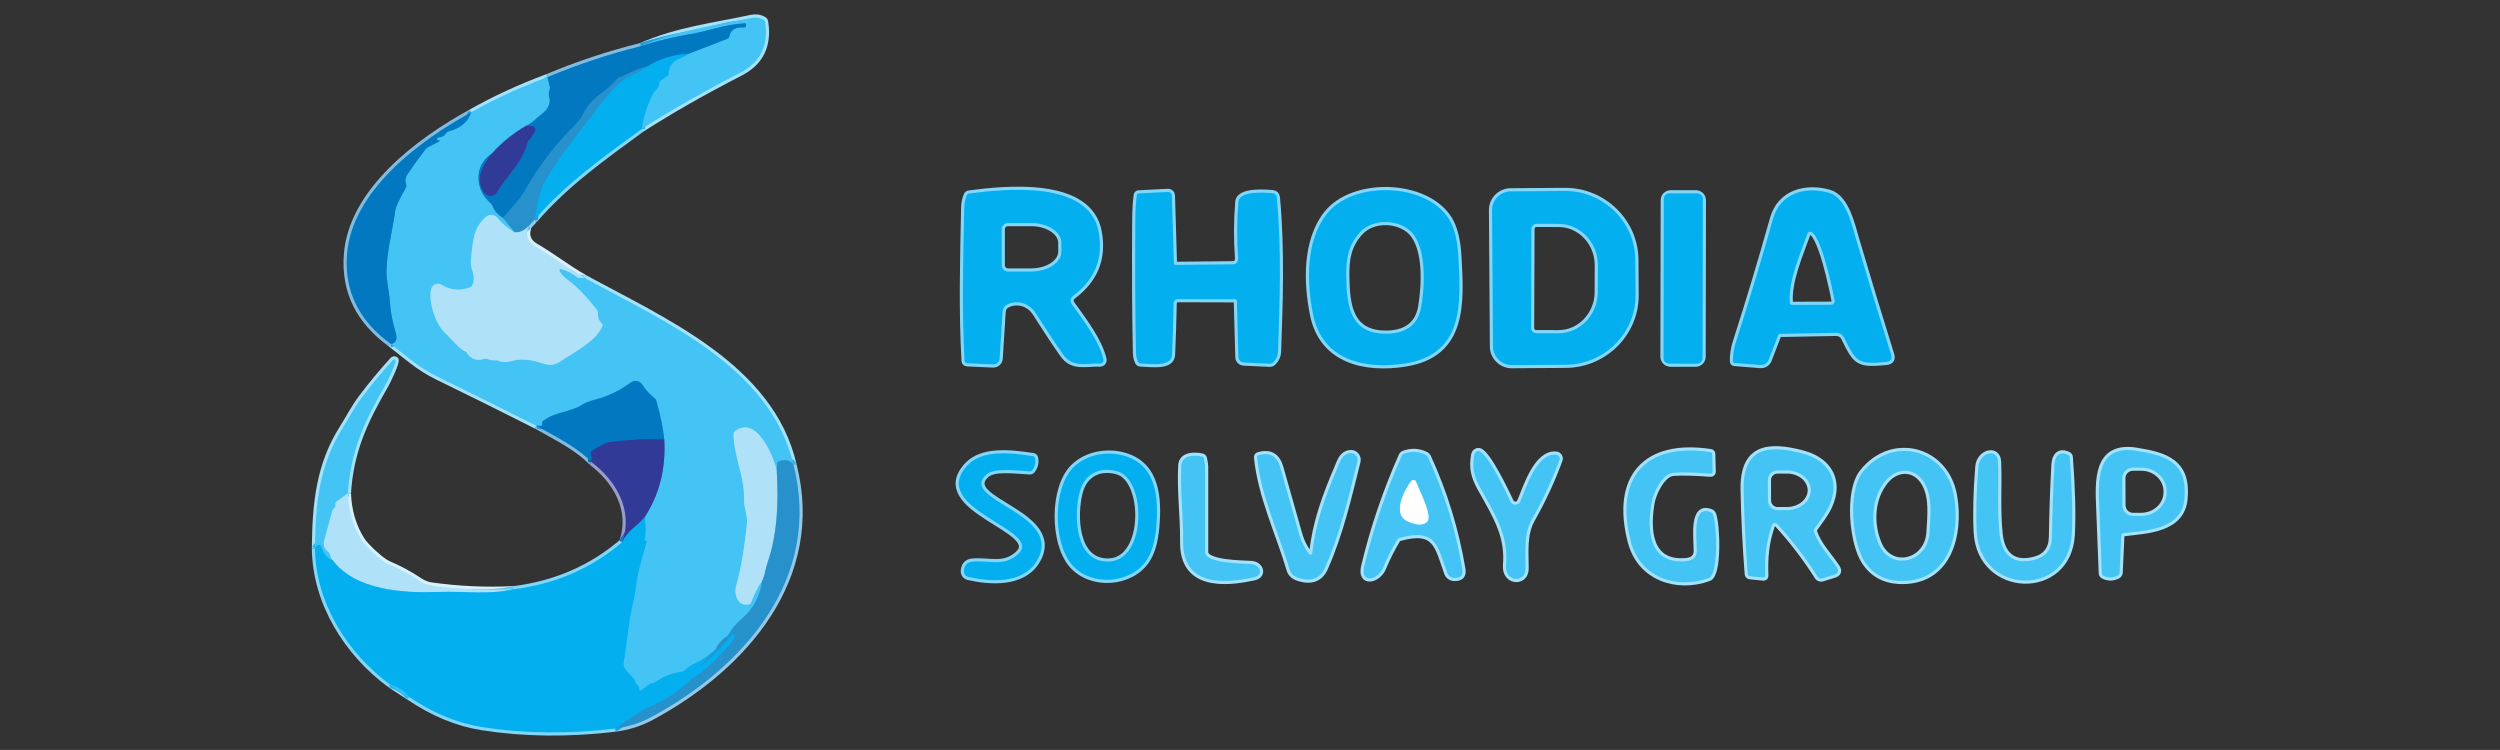 <svg xmlns="http://www.w3.org/2000/svg" xmlns:xlink="http://www.w3.org/1999/xlink" xmlns:serif="http://www.serif.com/" width="100%" height="100%" viewBox="0 0 4167 1250" xml:space="preserve" style="fill-rule:evenodd;clip-rule:evenodd;"><rect x="0" y="0" width="4167" height="1250" fill="#333333" stroke="none"/>  <rect id="Prancheta1" x="0" y="0" width="4166.67" height="1250" style="fill:none;"></rect>  <g>    <path d="M1068.21,76.849c-53.6,13.338 -105.611,30.606 -156.034,51.801" style="fill:none;fill-rule:nonzero;stroke:#81bce0;stroke-width:10.48px;"></path>    <path d="M912.177,128.65c-45.499,16.936 -87.82,36.473 -126.964,58.611" style="fill:none;fill-rule:nonzero;stroke:#a2e2fa;stroke-width:10.48px;"></path>    <path d="M785.213,187.261c-86.842,47.507 -198.669,130.997 -206.84,236.643c-4.679,60.933 19.607,110.71 72.858,149.33" style="fill:none;fill-rule:nonzero;stroke:#81bce0;stroke-width:10.48px;"></path>    <path d="M651.231,573.234c25.665,19.956 47.925,40.069 77.624,54.473c55.346,26.922 110.43,54.263 165.252,82.024" style="fill:none;fill-rule:nonzero;stroke:#a2e2fa;stroke-width:10.48px;"></path>    <path d="M894.107,709.731c30.012,17.18 67.934,35.459 91.766,60.496" style="fill:none;fill-rule:nonzero;stroke:#81bce0;stroke-width:10.48px;"></path>    <path d="M985.873,770.227c40.698,30.693 70.239,80.033 51.226,133.407" style="fill:none;fill-rule:nonzero;stroke:#999dcc;stroke-width:10.48px;"></path>    <path d="M1037.1,903.634c-51.051,43.613 -111.303,69.784 -180.756,78.514" style="fill:none;fill-rule:nonzero;stroke:#82d7f8;stroke-width:10.48px;"></path>    <path d="M856.343,982.148c-45.849,2.305 -91.574,0.262 -137.178,-6.128c-7.089,-0.978 -13.933,-3.702 -20.532,-8.171c-16.203,-10.86 -33.33,-20.078 -51.383,-27.656c-11.995,-5.08 -38.131,-29.96 -44.469,-40.069c-14.247,-22.627 -21.911,-48.537 -22.994,-77.729" style="fill:none;fill-rule:nonzero;stroke:#d7f1fc;stroke-width:10.48px;"></path>    <path d="M579.787,822.395c4.4,-70.134 27.289,-119.893 63.482,-182.17c2.043,-3.562 19.59,-39.336 15.609,-40.802c-1.641,-0.629 -3.055,-0.297 -4.243,0.995c-18.646,20.462 -36.14,41.588 -52.482,63.377c-11.104,14.718 -20.585,33.103 -30.956,49.445c-39.859,63.011 -45.359,127.959 -46.197,200.555" style="fill:none;fill-rule:nonzero;stroke:#a2e2fa;stroke-width:10.48px;"></path>    <path d="M525,913.795c0.786,90.771 54.106,175.099 125.288,227.32" style="fill:none;fill-rule:nonzero;stroke:#82d7f8;stroke-width:10.48px;"></path>    <path d="M650.288,1141.12l31.217,20.322" style="fill:none;fill-rule:nonzero;stroke:#a2e2fa;stroke-width:10.48px;"></path>    <path d="M681.505,1161.44c40.157,27.237 80.976,44.085 122.46,50.545c69.348,10.86 143.096,11.68 221.244,2.462" style="fill:none;fill-rule:nonzero;stroke:#82d7f8;stroke-width:10.48px;"></path>    <path d="M1025.21,1214.44c21.789,-2.829 41.955,-9.236 60.496,-19.223c154.829,-83.281 285.041,-232.139 236.801,-420.489" style="fill:none;fill-rule:nonzero;stroke:#93c8e6;stroke-width:10.48px;"></path>    <path d="M1322.51,774.732c-37.503,-163.367 -217.788,-240.101 -348.366,-311.649" style="fill:none;fill-rule:nonzero;stroke:#a2e2fa;stroke-width:10.48px;"></path>    <path d="M974.14,463.083c-28.388,-16.028 -53.373,-36.036 -81.395,-52.168c-13.374,-7.717 -17.302,-19.031 -11.785,-33.941" style="fill:none;fill-rule:nonzero;stroke:#d7f1fc;stroke-width:10.48px;"></path>    <path d="M880.96,376.974l10.057,-10.685" style="fill:none;fill-rule:nonzero;stroke:#93c8e6;stroke-width:10.48px;"></path>    <path d="M891.017,366.289c51.435,-59.606 112.193,-102.766 178.765,-151.477" style="fill:none;fill-rule:nonzero;stroke:#82d7f8;stroke-width:10.48px;"></path>    <path d="M1069.78,214.812c48.852,-31.287 103.464,-62.417 163.838,-93.39c33.802,-17.319 47.682,-45.569 41.641,-84.747c-0.245,-1.746 -1.135,-3.056 -2.671,-3.929c-6.146,-3.491 -13.077,-4.399 -20.794,-2.723c-62.435,13.408 -121.57,19.851 -183.585,46.826" style="fill:none;fill-rule:nonzero;stroke:#a2e2fa;stroke-width:10.48px;"></path>    <path d="M1069.78,214.812c2.549,-19.764 8.73,-39.249 18.542,-58.454c3.352,-6.547 10.423,-8.747 10.581,-18.07c0.03,-1.698 0.894,-3.27 2.304,-4.19l10.895,-7.071c1.352,-0.889 2.207,-2.366 2.304,-3.981c1.31,-23.465 17.076,-23.046 33.103,-33.312" style="fill:none;fill-rule:nonzero;stroke:#24baf3;stroke-width:10.48px;"></path>    <path d="M1147.51,89.734l65.054,-25.142c1.641,-0.663 2.636,-1.868 2.985,-3.614c2.165,-10.895 9.725,-15.975 22.68,-15.242c3.911,0.245 5.691,-1.397 5.342,-4.923c-0.136,-1.196 -1.209,-2.083 -2.409,-1.991c-32.108,1.676 -61.754,13.357 -91.452,18.228c-27.097,4.434 -54.263,11.034 -81.5,19.799" style="fill:none;fill-rule:nonzero;stroke:#239edb;stroke-width:10.48px;"></path>    <path d="M1147.51,89.734c-26.014,1.536 -48.432,8.397 -67.253,20.584" style="fill:none;fill-rule:nonzero;stroke:#0394d8;stroke-width:10.48px;"></path>    <path d="M1080.26,110.318c-21.37,5.185 -33.784,13.461 -48.816,19.432c-1.606,0.664 -2.968,1.659 -4.086,2.986c-18.018,21.946 -40.697,27.812 -54.158,55.206c-3.772,7.682 -7.979,13.775 -12.623,18.28c-33.837,33.103 -62.383,70.221 -85.638,111.355c-9.952,17.547 -24.566,29.594 -36.455,46.198" style="fill:none;fill-rule:nonzero;stroke:#1585c6;stroke-width:10.48px;"></path>    <path d="M838.482,363.775c-8.695,-5.378 -14.649,-12.257 -17.861,-20.637c-0.629,-1.572 -1.589,-2.916 -2.881,-4.033c-25.665,-22.104 -29.174,-63.22 2.043,-83.124" style="fill:none;fill-rule:nonzero;stroke:#239edb;stroke-width:10.48px;"></path>    <path d="M819.783,255.981c-7.787,9.498 -13.688,19.537 -17.704,30.117c-4.504,11.89 -1.309,32.475 9.166,38.603c5.893,3.434 13.566,1.427 17.023,-4.452c15.713,-26.399 43.107,-50.65 50.649,-82.024c0.412,-1.65 1.223,-3.162 2.357,-4.4c15.609,-17.285 14.352,-25.456 -3.771,-24.513" style="fill:none;fill-rule:nonzero;stroke:#1a59ac;stroke-width:10.48px;"></path>    <path d="M877.503,209.312c5.832,-3.003 11.104,-6.826 15.818,-11.471c7.962,-7.856 21.004,-13.146 22.575,-28.755c0.681,-7.28 -3.666,-11.523 -0.157,-19.066c0.733,-1.571 0.89,-3.195 0.471,-4.871l-4.033,-16.499" style="fill:none;fill-rule:nonzero;stroke:#239edb;stroke-width:10.48px;"></path>    <path d="M891.017,366.289c4.661,-23.937 6.652,-46.931 19.589,-68.249c27.341,-45.149 57.668,-81.604 88.1,-121.254c12.151,-15.923 32.736,-42.217 51.33,-49.917c10.685,-4.434 20.759,-9.951 30.222,-16.551" style="fill:none;fill-rule:nonzero;stroke:#16a0de;stroke-width:10.48px;"></path>    <path d="M880.96,376.974c-7.088,7.577 -14.893,10.999 -23.413,10.266" style="fill:none;fill-rule:nonzero;stroke:#6bbae3;stroke-width:10.48px;"></path>    <path d="M857.547,387.24l-19.065,-23.465" style="fill:none;fill-rule:nonzero;stroke:#36abe1;stroke-width:10.48px;"></path>    <path d="M877.503,209.312c-22.557,13.199 -41.797,28.756 -57.72,46.669" style="fill:none;fill-rule:nonzero;stroke:#3b7fc7;stroke-width:10.48px;"></path>    <path d="M857.547,387.24c-11.977,-7.333 -21.457,-15.347 -28.441,-24.042c-2.524,-3.137 -6.34,-4.966 -10.367,-4.966c-3.193,0 -6.282,1.15 -8.699,3.238c-22.941,19.746 -21.579,43.212 -25.193,71.967c-1.991,16.028 9.951,23.78 2.357,42.007c-0.672,1.575 -1.939,2.804 -3.51,3.405c-16.621,6.495 -32.544,5.098 -47.768,-4.19c-1.815,-1.106 -3.899,-1.691 -6.023,-1.691c-5.431,0 -10.166,3.821 -11.314,9.128c-4.662,21.266 7.228,58.559 23.727,73.225c7.123,6.337 24.46,27.446 31.846,29.645c1.571,0.489 2.811,1.415 3.718,2.776c7.089,10.895 16.936,14.335 29.542,10.319c1.711,-0.559 3.404,-0.471 5.08,0.262c4.365,1.851 8.87,2.566 13.514,2.147c1.711,-0.174 3.352,0.123 4.923,0.891c5.517,2.688 12.99,2.758 22.418,0.209c13.409,-3.596 28.127,-2.915 44.155,2.043c19.746,6.128 24.25,7.123 40.278,-3.666c20.847,-14.038 57.354,-32.737 66.258,-56.778c0.559,-1.502 0.262,-2.811 -0.89,-3.928c-4.994,-4.749 -7.159,-10.563 -6.495,-17.442c0.14,-1.676 -0.297,-3.178 -1.31,-4.505c-17.494,-22.802 -33.452,-39.388 -47.873,-49.759c-7.333,-5.307 -12.326,-10.65 -14.98,-16.027c-0.144,-0.303 -0.219,-0.633 -0.219,-0.968c0,-1.236 1.017,-2.252 2.253,-2.252c0.197,-0 0.394,0.026 0.585,0.077c9.672,2.584 18.454,6.966 26.346,13.147c1.432,1.117 3.055,1.658 4.871,1.623l7.804,-0.052" style="fill:none;fill-rule:nonzero;stroke:#7ad3f7;stroke-width:10.48px;"></path>    <path d="M1322.51,774.732c-5.448,-8.206 -13.828,-9.935 -25.142,-5.186c-1.501,0.629 -2.269,1.746 -2.304,3.352l-0.367,12.466" style="fill:none;fill-rule:nonzero;stroke:#36abe1;stroke-width:10.48px;"></path>    <path d="M1294.69,785.364c-4.609,-24.041 -34.046,-94.751 -69.872,-66.415c-1.29,1.061 -2.04,2.637 -2.043,4.295c0.262,39.022 18.437,68.72 17.494,109.837c-0.314,12.937 6.076,26.555 4.872,38.602c-2.672,26.032 -7.595,67.306 -18.333,105.856c-3.823,13.67 3.824,34.674 21.842,29.646c1.571,-0.422 2.83,-1.603 3.352,-3.143c4.749,-13.129 10.93,-25.141 18.542,-36.036" style="fill:none;fill-rule:nonzero;stroke:#7ad3f7;stroke-width:10.48px;"></path>    <path d="M1270.55,968.006c-4.016,26.259 -14.998,47.018 -32.946,62.277c-10.51,8.974 -18.105,17.913 -22.784,26.818c-0.791,1.479 -1.961,2.757 -3.405,3.719c-9.044,5.901 -15.189,13.146 -18.437,21.736" style="fill:none;fill-rule:nonzero;stroke:#36abe1;stroke-width:10.48px;"></path>    <path d="M1192.98,1082.56c-11.523,8.8 -18.07,15.923 -32.736,22.104c-7.123,3.003 -13.583,7.333 -19.38,12.99c-1.222,1.187 -2.671,1.885 -4.347,2.095c-16.726,2.234 -31.898,8.24 -45.517,18.018c-1.536,1.082 -3.23,1.449 -5.08,1.1c-2.252,-0.419 -14.509,10.58 -18.228,12.256c-1.536,0.733 -2.252,0.244 -2.147,-1.467c0.244,-3.841 -1.135,-6.774 -4.138,-8.799c-1.048,-0.733 -1.729,-1.728 -2.043,-2.986c-3.247,-12.675 -22.156,-19.484 -19.903,-33.155c5.814,-34.936 8.38,-70.605 16.761,-105.017c1.92,-7.787 3.474,-17.268 4.661,-28.442c1.222,-11.348 6.966,-34.482 17.232,-69.4c0.005,-0.017 0.009,-0.035 0.011,-0.052c0.035,-0.227 -0.1,-0.439 -0.299,-0.47c-0.026,-0.004 -0.052,-0.005 -0.078,-0.002l-1.624,-0c-1.152,-0 -1.641,-0.576 -1.466,-1.729c2.06,-12.466 1.955,-24.879 -0.315,-37.24" style="fill:none;fill-rule:nonzero;stroke:#24baf3;stroke-width:10.48px;"></path>    <path d="M1074.34,862.36c24.827,-38.376 35.757,-81.64 32.789,-129.793" style="fill:none;fill-rule:nonzero;stroke:#3b7fc7;stroke-width:10.48px;"></path>    <path d="M1107.13,732.567c-2.06,-19.659 -6.443,-41.169 -13.147,-64.529c-0.511,-1.739 -1.555,-3.277 -2.986,-4.4c-8.205,-6.425 -15.084,-14.002 -20.636,-22.732c-0.101,-0.159 -0.204,-0.316 -0.311,-0.47c-4.073,-5.882 -12.284,-7.357 -18.19,-3.268c-0.156,0.108 -0.309,0.219 -0.46,0.333c-18.123,13.758 -38.847,23.553 -62.173,29.384c-7.088,1.781 -13.705,4.557 -19.851,8.329c-20.742,12.727 -43.159,10.475 -64.058,26.45c-1.154,0.893 -1.831,2.287 -1.833,3.772l-0,2.357c-0,2.06 -0.996,2.793 -2.986,2.199c-2.305,-0.663 -4.435,-0.75 -6.39,-0.261" style="fill:none;fill-rule:nonzero;stroke:#239edb;stroke-width:10.48px;"></path>    <path d="M651.231,573.234c9.323,-0.157 10.79,-9.323 8.747,-17.023c-4.452,-16.709 -8.59,-31.165 -9.69,-49.392c-1.257,-19.694 -6.862,-40.541 -6.076,-58.297c1.414,-32.003 8.695,-57.72 14.666,-97.685c0.943,-6.32 6.809,-18.873 17.599,-37.659c0.943,-1.607 1.152,-3.318 0.628,-5.133c-2.199,-7.909 -1.938,-11.576 2.829,-18.647c9.253,-13.793 18.978,-27.271 29.174,-40.436c1.207,-1.551 2.745,-2.821 4.505,-3.719l18.646,-9.532c0.301,-0.151 0.492,-0.46 0.492,-0.797c0,-0.437 -0.322,-0.812 -0.754,-0.879l-1.466,-0.21c-1.263,-0.082 -2.258,-1.144 -2.258,-2.409c0,-1.325 1.09,-2.415 2.415,-2.415c0.052,0 0.105,0.002 0.157,0.005c5.447,-0.035 9.62,-2.322 12.518,-6.861c1.013,-1.572 2.41,-2.602 4.191,-3.09c20.078,-5.273 32.631,-15.871 37.659,-31.794" style="fill:none;fill-rule:nonzero;stroke:#239edb;stroke-width:10.48px;"></path>    <path d="M1025.21,1214.44c25.874,-18.856 43.316,-30.222 52.325,-34.098c29.995,-12.885 53.81,-28.022 71.444,-45.412c4.26,-4.225 9.812,-8.275 16.656,-12.151c8.642,-4.924 66.258,-59.083 58.297,-65.054c-0.016,-0.012 -0.032,-0.023 -0.047,-0.035c-1.523,-1.131 -3.72,-0.789 -4.868,0.756c-0.003,0.004 -0.006,0.008 -0.009,0.013c-13.513,18.332 -29.279,34.586 -47.297,48.763c-6.32,4.959 -6.705,4.54 -1.153,-1.257l22.418,-23.413" style="fill:none;fill-rule:nonzero;stroke:#16a0de;stroke-width:10.48px;"></path>    <path d="M681.505,1161.44c-7.228,-9.043 -17.634,-15.818 -31.217,-20.322" style="fill:none;fill-rule:nonzero;stroke:#24baf3;stroke-width:10.48px;"></path>    <path d="M1074.34,862.36c-14.194,16.656 -26.817,20.008 -37.24,41.274" style="fill:none;fill-rule:nonzero;stroke:#1b75c4;stroke-width:10.48px;"></path>    <path d="M1107.13,732.567c-29.576,-1.222 -59.257,0.175 -89.043,4.191c-12.151,1.676 -20.689,8.694 -31.164,14.613c-1.503,0.861 -2.381,2.516 -2.253,4.243l1.205,14.613" style="fill:none;fill-rule:nonzero;stroke:#1a59ac;stroke-width:10.48px;"></path>    <path d="M1294.69,785.364c3.195,49.445 1.362,105.385 -15.661,153.467c-3.3,9.219 -3.981,19.799 -8.485,29.175" style="fill:none;fill-rule:nonzero;stroke:#6bbae3;stroke-width:10.48px;"></path>    <path d="M856.343,982.148c-43.736,9.795 -81.448,2.933 -125.184,4.557c-57.825,2.147 -138.434,-2.41 -176.146,-52.221" style="fill:none;fill-rule:nonzero;stroke:#5ac9f5;stroke-width:10.48px;"></path>    <path d="M579.787,822.395l-19.013,13.828c-1.466,1.118 -2.025,2.584 -1.676,4.4c0.524,2.828 -0.297,5.063 -2.462,6.704c-1.362,1.048 -2.252,2.375 -2.671,3.981c-4.295,16.342 -8.747,32.684 -13.356,49.026c-2.567,9.113 -0.105,14.351 6.861,19.694c1.246,0.944 2.089,2.31 2.357,3.823c0.664,3.946 2.392,7.49 5.186,10.633" style="fill:none;fill-rule:nonzero;stroke:#7ad3f7;stroke-width:10.48px;"></path>    <path d="M555.013,934.484c-9.568,-3.911 -16.011,-11.488 -19.328,-22.732c-0.524,-1.816 -1.711,-2.916 -3.562,-3.3c-2.863,-0.628 -5.237,1.153 -7.123,5.343" style="fill:none;fill-rule:nonzero;stroke:#24baf3;stroke-width:10.48px;"></path>    <path d="M1680.09,507.028c16.551,-7.385 35.617,-1.571 45.935,14.614c17.808,27.969 33.155,51.12 46.04,69.453c15.766,22.313 38.655,14.037 61.649,14.823c0.066,0.002 0.132,0.003 0.199,0.003c3.017,0 5.499,-2.482 5.499,-5.499c0,-0.425 -0.049,-0.848 -0.146,-1.261c-7.281,-31.322 -33.679,-65.368 -52.378,-91.609c-3.981,-5.587 -3.247,-10.458 2.2,-14.613c35.722,-27.342 50.178,-61.702 42.164,-106.223c-15.713,-87.157 -156.505,-71.862 -215.902,-64.11c-1.885,0.244 -3.177,1.239 -3.875,2.985c-2.689,6.355 -4.103,13.042 -4.243,20.061c-1.833,85.114 -4.138,170.752 0.576,255.813c0.107,2.19 1.895,3.955 4.086,4.034l43.316,1.938c5.683,0.238 10.584,-4.171 10.947,-9.847l4.924,-77.624c0.384,-6.111 3.387,-10.424 9.009,-12.938" style="fill:none;fill-rule:nonzero;stroke:#82d7f8;stroke-width:10.48px;"></path>    <path d="M2211.31,356.756c-35.093,44.783 -33.522,113.608 -22.627,167.557c15.451,76.786 87.157,92.185 153.834,81.5c98.837,-15.871 92.29,-102.347 88.256,-178.242c-1.466,-27.341 -6.721,-48.223 -15.765,-62.644c-38.236,-60.863 -159.805,-64.215 -203.698,-8.171" style="fill:none;fill-rule:nonzero;stroke:#82d7f8;stroke-width:10.48px;"></path>    <path d="M2486.97,350.261l1.571,227.425c0.114,16.988 14.123,30.904 31.112,30.904c0.07,-0 0.14,-0.001 0.21,-0.001l90.195,-0.629c0.007,0 0.015,0 0.022,0c64.132,-0.448 116.542,-52.879 116.1,-116.149l-0.419,-59.002c-0.453,-63.257 -53.575,-114.937 -117.693,-114.498l-90.195,0.628c-16.989,0.114 -30.904,14.123 -30.904,31.112c0,0.07 0,0.14 0.001,0.21" style="fill:none;fill-rule:nonzero;stroke:#82d7f8;stroke-width:10.48px;"></path>    <path d="M3048.72,321.349c-39.022,-10.895 -81.186,-0.262 -93.495,43.526c-19.38,69.103 -40.069,137.788 -62.068,206.054c-3.177,9.952 -4.731,20.323 -4.661,31.113c-0,1.815 0.908,2.793 2.723,2.933l42.898,3.457c6.039,0.492 11.718,-3.087 13.88,-8.747l15.818,-41.065c0.559,-1.361 1.554,-2.06 2.986,-2.095l93.389,-1.781c5.838,-0.123 11.247,3.175 13.828,8.433c19.799,40.541 23.047,44.626 69.977,40.017c7.682,-0.733 10.371,-4.784 8.066,-12.152c-19.484,-62.469 -38.637,-125.532 -57.458,-189.189c-7.962,-27.079 -17.599,-72.595 -45.883,-80.504" style="fill:none;fill-rule:nonzero;stroke:#82d7f8;stroke-width:10.48px;"></path>    <path d="M1956.64,438.989l-3.405,-113.241c-0.108,-3.255 -2.815,-5.874 -6.072,-5.874c-0.106,-0 -0.212,0.002 -0.318,0.008l-48.816,2.514c-1.886,0.105 -2.951,1.083 -3.195,2.933c-1.537,11.279 -2.357,24.478 -2.462,39.598c-0.628,85.097 -0.262,159.299 1.1,222.606c0.14,6.041 1.275,11.226 3.405,15.556c0.873,1.781 2.304,2.689 4.295,2.724c14.77,0.209 51.382,7.018 52.325,-14.666c1.257,-28.843 2.165,-57.389 2.724,-85.638c0.085,-3.848 3.274,-6.967 7.123,-6.966l95.485,0.262c1.532,-0 2.8,1.244 2.828,2.776l2.567,93.704c0.106,4.795 3.98,8.739 8.799,8.957l43.317,1.99c2.073,0.098 4.119,-0.678 5.657,-2.148c5.203,-5.028 7.926,-11.104 8.171,-18.227c2.671,-76.419 6.337,-169.338 -1.991,-257.123c-0.338,-3.529 -3.172,-6.341 -6.704,-6.652c-11.89,-1.1 -55.782,-4.767 -57.354,14.351c-2.514,31.253 -2.671,62.295 -0.471,93.128c0.524,7.263 -2.864,10.93 -10.162,11l-94.175,0.995c-1.746,0.035 -2.636,-0.821 -2.671,-2.567" style="fill:none;fill-rule:nonzero;stroke:#82d7f8;stroke-width:10.48px;"></path>    <path d="M2838.29,333.872c0,-0.007 0,-0.014 0,-0.021c0,-6.342 -5.212,-11.564 -11.555,-11.575l-41.902,-0.073c-6.35,-0.011 -11.584,5.205 -11.596,11.555l-0.455,260.737c0,0.006 0,0.013 0,0.02c0,6.342 5.213,11.564 11.555,11.575l41.903,0.073c6.35,0.011 11.584,-5.205 11.595,-11.555l0.455,-260.736" style="fill:none;fill-rule:nonzero;stroke:#82d7f8;stroke-width:10.48px;"></path>    <path d="M2953.45,875.192c0.757,-2.123 2.779,-3.55 5.033,-3.55c1.49,0 2.913,0.623 3.924,1.717c25.002,27.306 47.402,56.586 67.201,87.838c1.63,2.563 4.798,3.727 7.699,2.828l19.59,-6.023c7.053,-2.165 8.555,-6.32 4.504,-12.466c-12.78,-19.275 -30.536,-36.979 -37.974,-59.24c-0.588,-1.709 -0.314,-3.589 0.734,-5.028c4.679,-6.53 9.34,-13.059 13.984,-19.589c32.737,-46.04 20.323,-91.714 -34.569,-106.013c-55.835,-14.509 -98.68,-10.685 -97.213,61.02c0.908,46.477 3.195,93.146 6.861,140.006c0.141,1.929 1.668,3.5 3.614,3.719l22.156,2.148c2.305,0.244 3.422,-0.803 3.352,-3.143c-1.047,-31.217 0.943,-54.944 11.104,-84.224" style="fill:none;fill-rule:nonzero;stroke:#a2e2fa;stroke-width:10.48px;"></path>    <path d="M2752.79,837.48c2.776,-15.504 17.546,-47.926 36.402,-49.444c13.165,-1.083 33.784,-0.612 61.859,1.414c2.479,0.174 3.683,-0.995 3.614,-3.51l-0.786,-29.226c-0.07,-1.781 -0.978,-2.794 -2.724,-3.038c-108.579,-16.604 -160.59,42.635 -132.778,149.329c15.399,59.239 76.053,80.033 129.845,60.444c16.499,-5.971 13.776,-88.414 6.914,-106.327c-0.533,-1.405 -1.61,-2.538 -2.985,-3.143c-31.427,-13.566 -24.147,40.436 -23.885,63.535c0.14,10.824 -5.918,16.778 -18.175,17.861c-63.22,5.656 -64.949,-54.369 -57.301,-97.895" style="fill:none;fill-rule:nonzero;stroke:#a2e2fa;stroke-width:10.48px;"></path>    <path d="M2457.38,757.604c-4.085,22.261 -0.733,36.455 10.895,57.144c26.713,47.664 46.04,78.934 42.059,127.593c-2.252,28.231 32.318,30.117 32.475,5.709c0.157,-27.656 -3.824,-57.144 10.894,-83.176c18.123,-32.055 32.946,-63.744 45.621,-98.418c0.093,-0.25 0.169,-0.506 0.23,-0.766c0.801,-3.442 -1.396,-6.939 -4.866,-7.746c-0.25,-0.059 -0.503,-0.102 -0.758,-0.131c-32.108,-3.404 -50.231,54.84 -59.868,78.044c-1.383,3.304 -4.632,5.467 -8.214,5.467c-3.46,-0 -6.619,-2.016 -8.076,-5.153c-5.971,-12.885 -39.126,-83.019 -52.902,-84.276c-3.563,-0.325 -6.83,2.165 -7.49,5.709" style="fill:none;fill-rule:nonzero;stroke:#a2e2fa;stroke-width:10.48px;"></path>    <path d="M3104.3,787.512c-24.88,31.636 -17.18,118.374 4.661,150.01c13.095,19.031 31.479,29.227 55.154,30.589c83.229,4.714 104.023,-76.315 92.814,-141.368c-13.461,-78.253 -103.237,-101.98 -152.629,-39.231" style="fill:none;fill-rule:nonzero;stroke:#a2e2fa;stroke-width:10.48px;"></path>    <path d="M3535.79,892.372c0.088,-1.897 1.541,-3.462 3.404,-3.666c39.179,-4.767 97.266,-5.919 101.928,-57.563c5.499,-60.445 -30.956,-72.02 -80.767,-79.824c-66.834,-10.476 -63.168,51.487 -61.177,96.899c1.536,35.652 2.933,71.356 4.19,107.112c0.07,2.026 1.012,3.475 2.828,4.348c7.857,3.841 15.679,3.736 23.465,-0.314c1.939,-1.008 3.199,-2.987 3.3,-5.186l2.829,-61.806" style="fill:none;fill-rule:nonzero;stroke:#a2e2fa;stroke-width:10.48px;"></path>    <path d="M2336.33,759.909c-26.363,59.396 -47.157,120.678 -62.382,183.846c-7.228,30.17 22.837,23.308 31.374,2.567c6.67,-16.098 14.527,-31.689 23.57,-46.774c0.943,-1.536 2.27,-2.532 3.981,-2.985c61.282,-16.866 63.22,13.356 79.457,58.453c1.736,4.822 6.277,8.114 11.419,8.276c10.528,0.314 15.451,-3.719 13.618,-14.718c-10.86,-64.914 -29.995,-127.226 -57.406,-186.937c-0.699,-1.536 -1.816,-2.671 -3.352,-3.404c-11.803,-5.832 -23.885,-6.513 -36.246,-2.043c-1.885,0.663 -3.23,1.903 -4.033,3.719" style="fill:none;fill-rule:nonzero;stroke:#a2e2fa;stroke-width:10.48px;"></path>    <path d="M2181.55,923.223c-6.233,-8.381 -12.518,-20.166 -15.713,-31.322c-10.65,-37.119 -21.178,-74.324 -31.584,-111.617c-5.395,-19.433 -16.708,-27.08 -36.455,-21.528c-1.816,0.524 -2.636,1.729 -2.462,3.614c6.495,64.844 35.879,125.079 54.369,187.356c2.025,6.739 7.245,11.366 15.661,13.88c20.846,6.181 35.163,0.541 42.95,-16.918c25.246,-56.725 39.073,-116.907 54.211,-177.509c0.224,-0.893 0.338,-1.811 0.338,-2.732c-0,-6.149 -5.06,-11.209 -11.209,-11.209c-0.148,0 -0.295,0.003 -0.443,0.009c-8.852,0.367 -14.404,6.704 -17.966,15.032c-26.712,61.859 -40.069,101.299 -45.987,151.425c-0.209,1.582 -1.572,2.778 -3.168,2.778c-0.997,-0 -1.938,-0.467 -2.542,-1.259" style="fill:none;fill-rule:nonzero;stroke:#a2e2fa;stroke-width:10.48px;"></path>    <path d="M1696.64,923.851c-24.303,21.632 -47.926,9.533 -76.524,12.362c-9.114,0.942 -13.199,7.437 -13.514,15.818c-0.142,4.518 2.949,8.536 7.333,9.532c37.031,8.538 90.038,11.576 113.241,-25.141c50.754,-80.19 -131.363,-101.98 -83.228,-145.244c13.094,-11.732 45.726,-6.966 72.491,-5.552c1.6,0.097 3.158,-0.632 4.138,-1.938c4.434,-6.006 6.006,-12.64 4.714,-19.903c-0.35,-1.991 -1.502,-3.126 -3.457,-3.405c-36.193,-5.657 -84.852,-11.523 -109.837,15.818c-66.624,73.015 130.526,106.799 84.643,147.653" style="fill:none;fill-rule:nonzero;stroke:#82d7f8;stroke-width:10.48px;"></path>    <path d="M3330.31,769.756c-0.838,-23.361 -30.746,-15.661 -32.684,7.961c-3.422,42.147 -4.329,78.567 -2.723,109.26c5.342,104.389 152.472,109.208 158.233,4.4c1.816,-32.649 0.716,-75.791 -3.299,-129.426c-0.105,-1.641 -0.908,-2.846 -2.41,-3.614c-14.142,-7.228 -22.103,1.257 -22.941,15.609c-2.2,40.296 -3.614,80.609 -4.243,120.94c-0.349,20.707 -10.283,33.505 -29.803,38.393c-35.774,8.957 -54.002,-9.585 -57.563,-43.054c-4.243,-39.493 -1.048,-80.61 -2.567,-120.469" style="fill:none;fill-rule:nonzero;stroke:#a2e2fa;stroke-width:10.48px;"></path>    <path d="M1789.61,778.45c-35.408,34.57 -34.465,126.755 -2.724,163.053c32.317,37.031 98.209,31.531 124.188,-7.595c8.59,-12.92 13.915,-30.903 15.975,-53.949c4.348,-48.345 1.781,-103.866 -52.378,-120.103c-28.65,-8.59 -63.324,-2.619 -85.061,18.594" style="fill:none;fill-rule:nonzero;stroke:#82d7f8;stroke-width:10.48px;"></path>    <path d="M1969.06,775.779c-2.357,42.269 3.614,84.643 3.091,127.278c-0.891,74.063 67.41,70.291 118.321,59.03c16.08,-3.561 10.528,-20.846 -4.557,-21.946c-13.723,-0.995 -77.257,-0.733 -77.257,-20.008l0,-142.73c0,-2.479 -0.698,-6.914 -2.095,-13.304c-0.356,-1.564 -1.589,-2.777 -3.143,-3.09c-12.099,-2.672 -33.364,-3.091 -34.36,14.77" style="fill:none;fill-rule:nonzero;stroke:#a2e2fa;stroke-width:10.48px;"></path>    <path d="M1669.67,382.212l0,59.92c0,5.718 4.706,10.423 10.424,10.423l39.021,0c27.412,0 49.969,-14.919 49.969,-33.05l-0,-14.666c-0,-18.131 -22.557,-33.051 -49.969,-33.051l-39.021,0c-5.718,0 -10.424,4.706 -10.424,10.424" style="fill:none;fill-rule:nonzero;stroke:#82d7f8;stroke-width:10.48px;"></path>    <path d="M2266.51,387.502c-20.06,22.418 -23.098,45.359 -22.575,74.638c0.839,45.412 5.395,93.128 64.268,94.071c31.479,0.524 55.154,-12.152 60.706,-44.626c6.076,-35.355 9.323,-97.947 -16.394,-124.764c-20.532,-21.318 -64.111,-23.675 -86.005,0.681" style="fill:none;fill-rule:nonzero;stroke:#82d7f8;stroke-width:10.48px;"></path>    <path d="M2552.55,381.688l-0.576,164.99c-0,0.018 -0,0.035 -0,0.053c-0,4.721 3.869,8.613 8.59,8.642l37.136,0.105c35.778,0.107 65.323,-30.761 65.472,-68.406l0.157,-44.94c0,-0.012 0,-0.023 0,-0.035c0.132,-37.661 -29.207,-68.757 -65.001,-68.894l-37.136,-0.105c-4.721,-0 -8.613,3.869 -8.642,8.59" style="fill:none;fill-rule:nonzero;stroke:#82d7f8;stroke-width:10.48px;"></path>    <path d="M3012.74,389.021c-12.152,34.307 -32.527,80.033 -29.489,115.912c0.175,2.165 1.345,3.247 3.51,3.247l65.577,-0.209c3.157,-0.005 5.753,-2.604 5.753,-5.762c-0,-0.351 -0.032,-0.702 -0.096,-1.047c-2.829,-15.085 -24.042,-120.574 -42.688,-114.655c-1.216,0.392 -2.17,1.327 -2.567,2.514" style="fill:none;fill-rule:nonzero;stroke:#82d7f8;stroke-width:10.48px;"></path>    <path d="M2946.69,800.24l0.104,34.15c0.029,8.773 7.255,15.975 16.028,15.975c0.017,0 0.035,0 0.052,0l15.923,-0.052c21.712,-0.071 39.535,-15.057 39.493,-33.208c0,-0.011 0,-0.022 0,-0.033c-0.063,-18.157 -17.984,-33.036 -39.702,-32.965l-15.923,0.053c-8.773,0.028 -15.975,7.254 -15.975,16.027c-0,0.018 -0,0.035 -0,0.053" style="fill:none;fill-rule:nonzero;stroke:#a2e2fa;stroke-width:10.48px;"></path>    <path d="M3142.32,801.968c-23.622,29.122 -24.879,71.024 -11.366,103.813c19.537,47.507 82.286,32.474 85.219,-18.594c1.833,-31.322 4.557,-56.359 -6.862,-79.248c-14.351,-28.703 -46.616,-31.165 -66.991,-5.971" style="fill:none;fill-rule:nonzero;stroke:#a2e2fa;stroke-width:10.48px;"></path>    <path d="M3537.41,797.202l0.21,45.149c0.029,9.693 8.011,17.652 17.704,17.652c0.017,-0 0.035,-0 0.052,-0l13.775,-0.053c23.221,-0.091 42.267,-17.861 42.217,-39.388l-0,-1.99c-0,-0.015 -0,-0.029 -0,-0.044c-0.075,-21.55 -19.265,-39.216 -42.511,-39.135l-13.795,0.053c-9.692,0.028 -17.652,8.011 -17.652,17.703c0,0.018 0,0.035 0,0.053" style="fill:none;fill-rule:nonzero;stroke:#a2e2fa;stroke-width:10.48px;"></path>    <path d="M2352.41,801.811c-11.785,14.98 -31.846,54.159 -7.595,66.415c9.533,4.819 24.461,9.742 33.417,1.886c10.79,-9.376 -13.67,-54.63 -17.965,-66.992c-0.611,-1.836 -2.34,-3.083 -4.275,-3.083c-1.404,0 -2.73,0.657 -3.582,1.774" style="fill:none;fill-rule:nonzero;stroke:#a2e2fa;stroke-width:10.48px;"></path>    <path d="M1799.77,819.41c-10.161,36.56 -9.533,119.526 49.497,116.541c62.539,-3.195 61.387,-136.968 13.199,-150.377c-29.174,-8.119 -54.316,3.719 -62.696,33.836" style="fill:none;fill-rule:nonzero;stroke:#82d7f8;stroke-width:10.48px;"></path>  </g>  <path d="M1069.78,214.812c2.549,-19.764 8.73,-39.249 18.542,-58.454c3.352,-6.547 10.423,-8.747 10.581,-18.07c0.03,-1.698 0.894,-3.27 2.304,-4.19l10.895,-7.071c1.352,-0.889 2.207,-2.366 2.304,-3.981c1.31,-23.465 17.076,-23.046 33.103,-33.312l65.054,-25.142c1.641,-0.663 2.636,-1.868 2.985,-3.614c2.165,-10.895 9.725,-15.975 22.68,-15.242c3.911,0.245 5.691,-1.397 5.342,-4.923c-0.136,-1.196 -1.209,-2.083 -2.409,-1.991c-32.108,1.676 -61.754,13.357 -91.452,18.228c-27.097,4.434 -54.263,11.034 -81.5,19.799c62.015,-26.975 121.15,-33.418 183.585,-46.826c7.717,-1.676 14.648,-0.768 20.794,2.723c1.536,0.873 2.426,2.183 2.671,3.929c6.041,39.178 -7.839,67.428 -41.641,84.747c-60.374,30.973 -114.986,62.103 -163.838,93.39Z" style="fill:#44c4f5;fill-rule:nonzero;"></path>  <path d="M1147.51,89.734c-26.014,1.536 -48.432,8.397 -67.253,20.584c-21.37,5.185 -33.784,13.461 -48.816,19.432c-1.606,0.664 -2.968,1.659 -4.086,2.986c-18.018,21.946 -40.697,27.812 -54.158,55.206c-3.772,7.682 -7.979,13.775 -12.623,18.28c-33.837,33.103 -62.383,70.221 -85.638,111.355c-9.952,17.547 -24.566,29.594 -36.455,46.198c-8.695,-5.378 -14.649,-12.257 -17.861,-20.637c-0.629,-1.572 -1.589,-2.916 -2.881,-4.033c-25.665,-22.104 -29.174,-63.22 2.043,-83.124c-7.787,9.498 -13.688,19.537 -17.704,30.117c-4.504,11.89 -1.309,32.475 9.166,38.603c5.893,3.434 13.566,1.427 17.023,-4.452c15.713,-26.399 43.107,-50.65 50.649,-82.024c0.412,-1.65 1.223,-3.162 2.357,-4.4c15.609,-17.285 14.352,-25.456 -3.771,-24.513c5.832,-3.003 11.104,-6.826 15.818,-11.471c7.962,-7.856 21.004,-13.146 22.575,-28.755c0.681,-7.28 -3.666,-11.523 -0.157,-19.066c0.733,-1.571 0.89,-3.195 0.471,-4.871l-4.033,-16.499c50.423,-21.195 102.434,-38.463 156.034,-51.801c27.237,-8.765 54.403,-15.365 81.5,-19.799c29.698,-4.871 59.344,-16.552 91.452,-18.228c1.2,-0.092 2.273,0.795 2.409,1.991c0.349,3.526 -1.431,5.168 -5.342,4.923c-12.955,-0.733 -20.515,4.347 -22.68,15.242c-0.349,1.746 -1.344,2.951 -2.985,3.614l-65.054,25.142Z" style="fill:#0278c0;fill-rule:nonzero;"></path>  <path d="M1147.51,89.734c-16.027,10.266 -31.793,9.847 -33.103,33.312c-0.097,1.615 -0.952,3.092 -2.304,3.981l-10.895,7.071c-1.41,0.92 -2.274,2.492 -2.304,4.19c-0.158,9.323 -7.229,11.523 -10.581,18.07c-9.812,19.205 -15.993,38.69 -18.542,58.454c-66.572,48.711 -127.33,91.871 -178.765,151.477c4.661,-23.937 6.652,-46.931 19.589,-68.249c27.341,-45.149 57.668,-81.604 88.1,-121.254c12.151,-15.923 32.736,-42.217 51.33,-49.917c10.685,-4.434 20.759,-9.951 30.222,-16.551c18.821,-12.187 41.239,-19.048 67.253,-20.584Z" style="fill:#04aff0;fill-rule:nonzero;"></path>  <path d="M1080.26,110.318c-9.463,6.6 -19.537,12.117 -30.222,16.551c-18.594,7.7 -39.179,33.994 -51.33,49.917c-30.432,39.65 -60.759,76.105 -88.1,121.254c-12.937,21.318 -14.928,44.312 -19.589,68.249l-10.057,10.685c-7.088,7.577 -14.893,10.999 -23.413,10.266l-19.065,-23.465c11.889,-16.604 26.503,-28.651 36.455,-46.198c23.255,-41.134 51.801,-78.252 85.638,-111.355c4.644,-4.505 8.851,-10.598 12.623,-18.28c13.461,-27.394 36.14,-33.26 54.158,-55.206c1.118,-1.327 2.48,-2.322 4.086,-2.986c15.032,-5.971 27.446,-14.247 48.816,-19.432Z" style="fill:#2791cc;fill-rule:nonzero;"></path>  <path d="M912.177,128.65l4.033,16.499c0.419,1.676 0.262,3.3 -0.471,4.871c-3.509,7.543 0.838,11.786 0.157,19.066c-1.571,15.609 -14.613,20.899 -22.575,28.755c-4.714,4.645 -9.986,8.468 -15.818,11.471c-22.557,13.199 -41.797,28.756 -57.72,46.669c-31.217,19.904 -27.708,61.02 -2.043,83.124c1.292,1.117 2.252,2.461 2.881,4.033c3.212,8.38 9.166,15.259 17.861,20.637l19.065,23.465c-11.977,-7.333 -21.457,-15.347 -28.441,-24.042c-2.524,-3.137 -6.34,-4.966 -10.367,-4.966c-3.193,0 -6.282,1.15 -8.699,3.238c-22.941,19.746 -21.579,43.212 -25.193,71.967c-1.991,16.028 9.951,23.78 2.357,42.007c-0.672,1.575 -1.939,2.804 -3.51,3.405c-16.621,6.495 -32.544,5.098 -47.768,-4.19c-1.815,-1.106 -3.899,-1.691 -6.023,-1.691c-5.431,0 -10.166,3.821 -11.314,9.128c-4.662,21.266 7.228,58.559 23.727,73.225c7.123,6.337 24.46,27.446 31.846,29.645c1.571,0.489 2.811,1.415 3.718,2.776c7.089,10.895 16.936,14.335 29.542,10.319c1.711,-0.559 3.404,-0.471 5.08,0.262c4.365,1.851 8.87,2.566 13.514,2.147c1.711,-0.174 3.352,0.123 4.923,0.891c5.517,2.688 12.99,2.758 22.418,0.209c13.409,-3.596 28.127,-2.915 44.155,2.043c19.746,6.128 24.25,7.123 40.278,-3.666c20.847,-14.038 57.354,-32.737 66.258,-56.778c0.559,-1.502 0.262,-2.811 -0.89,-3.928c-4.994,-4.749 -7.159,-10.563 -6.495,-17.442c0.14,-1.676 -0.297,-3.178 -1.31,-4.505c-17.494,-22.802 -33.452,-39.388 -47.873,-49.759c-7.333,-5.307 -12.326,-10.65 -14.98,-16.027c-0.144,-0.303 -0.219,-0.633 -0.219,-0.968c0,-1.236 1.017,-2.252 2.253,-2.252c0.197,-0 0.394,0.026 0.585,0.077c9.672,2.584 18.454,6.966 26.346,13.147c1.432,1.117 3.055,1.658 4.871,1.623l7.804,-0.052c130.578,71.548 310.863,148.282 348.366,311.649c-5.448,-8.206 -13.828,-9.935 -25.142,-5.186c-1.501,0.629 -2.269,1.746 -2.304,3.352l-0.367,12.466c-4.609,-24.041 -34.046,-94.751 -69.872,-66.415c-1.29,1.061 -2.04,2.637 -2.043,4.295c0.262,39.022 18.437,68.72 17.494,109.837c-0.314,12.937 6.076,26.555 4.872,38.602c-2.672,26.032 -7.595,67.306 -18.333,105.856c-3.823,13.67 3.824,34.674 21.842,29.646c1.571,-0.422 2.83,-1.603 3.352,-3.143c4.749,-13.129 10.93,-25.141 18.542,-36.036c-4.016,26.259 -14.998,47.018 -32.946,62.277c-10.51,8.974 -18.105,17.913 -22.784,26.818c-0.791,1.479 -1.961,2.757 -3.405,3.719c-9.044,5.901 -15.189,13.146 -18.437,21.736c-11.523,8.8 -18.07,15.923 -32.736,22.104c-7.123,3.003 -13.583,7.333 -19.38,12.99c-1.222,1.187 -2.671,1.885 -4.347,2.095c-16.726,2.234 -31.898,8.24 -45.517,18.018c-1.536,1.082 -3.23,1.449 -5.08,1.1c-2.252,-0.419 -14.509,10.58 -18.228,12.256c-1.536,0.733 -2.252,0.244 -2.147,-1.467c0.244,-3.841 -1.135,-6.774 -4.138,-8.799c-1.048,-0.733 -1.729,-1.728 -2.043,-2.986c-3.247,-12.675 -22.156,-19.484 -19.903,-33.155c5.814,-34.936 8.38,-70.605 16.761,-105.017c1.92,-7.787 3.474,-17.268 4.661,-28.442c1.222,-11.348 6.966,-34.482 17.232,-69.4c0.005,-0.017 0.009,-0.035 0.011,-0.052c0.035,-0.227 -0.1,-0.439 -0.299,-0.47c-0.026,-0.004 -0.052,-0.005 -0.078,-0.002l-1.624,-0c-1.152,-0 -1.641,-0.576 -1.466,-1.729c2.06,-12.466 1.955,-24.879 -0.315,-37.24c24.827,-38.376 35.757,-81.64 32.789,-129.793c-2.06,-19.659 -6.443,-41.169 -13.147,-64.529c-0.511,-1.739 -1.555,-3.277 -2.986,-4.4c-8.205,-6.425 -15.084,-14.002 -20.636,-22.732c-0.101,-0.159 -0.204,-0.316 -0.311,-0.47c-4.073,-5.882 -12.284,-7.357 -18.19,-3.268c-0.156,0.108 -0.309,0.219 -0.46,0.333c-18.123,13.758 -38.847,23.553 -62.173,29.384c-7.088,1.781 -13.705,4.557 -19.851,8.329c-20.742,12.727 -43.159,10.475 -64.058,26.45c-1.154,0.893 -1.831,2.287 -1.833,3.772l-0,2.357c-0,2.06 -0.996,2.793 -2.986,2.199c-2.305,-0.663 -4.435,-0.75 -6.39,-0.261c-54.822,-27.761 -109.906,-55.102 -165.252,-82.024c-29.699,-14.404 -51.959,-34.517 -77.624,-54.473c9.323,-0.157 10.79,-9.323 8.747,-17.023c-4.452,-16.709 -8.59,-31.165 -9.69,-49.392c-1.257,-19.694 -6.862,-40.541 -6.076,-58.297c1.414,-32.003 8.695,-57.72 14.666,-97.685c0.943,-6.32 6.809,-18.873 17.599,-37.659c0.943,-1.607 1.152,-3.318 0.628,-5.133c-2.199,-7.909 -1.938,-11.576 2.829,-18.647c9.253,-13.793 18.978,-27.271 29.174,-40.436c1.207,-1.551 2.745,-2.821 4.505,-3.719l18.646,-9.532c0.301,-0.151 0.492,-0.46 0.492,-0.797c0,-0.437 -0.322,-0.812 -0.754,-0.879l-1.466,-0.21c-1.263,-0.082 -2.258,-1.144 -2.258,-2.409c0,-1.325 1.09,-2.415 2.415,-2.415c0.052,0 0.105,0.002 0.157,0.005c5.447,-0.035 9.62,-2.322 12.518,-6.861c1.013,-1.572 2.41,-2.602 4.191,-3.09c20.078,-5.273 32.631,-15.871 37.659,-31.794c39.144,-22.138 81.465,-41.675 126.964,-58.611Z" style="fill:#44c4f5;fill-rule:nonzero;"></path>  <path d="M785.213,187.261c-5.028,15.923 -17.581,26.521 -37.659,31.794c-1.781,0.488 -3.178,1.518 -4.191,3.09c-2.898,4.539 -7.071,6.826 -12.518,6.861c-0.052,-0.003 -0.105,-0.005 -0.157,-0.005c-1.325,0 -2.415,1.09 -2.415,2.415c0,1.265 0.995,2.327 2.258,2.409l1.466,0.21c0.432,0.067 0.754,0.442 0.754,0.879c0,0.337 -0.191,0.646 -0.492,0.797l-18.646,9.532c-1.76,0.898 -3.298,2.168 -4.505,3.719c-10.196,13.165 -19.921,26.643 -29.174,40.436c-4.767,7.071 -5.028,10.738 -2.829,18.647c0.524,1.815 0.315,3.526 -0.628,5.133c-10.79,18.786 -16.656,31.339 -17.599,37.659c-5.971,39.965 -13.252,65.682 -14.666,97.685c-0.786,17.756 4.819,38.603 6.076,58.297c1.1,18.227 5.238,32.683 9.69,49.392c2.043,7.7 0.576,16.866 -8.747,17.023c-53.251,-38.62 -77.537,-88.397 -72.858,-149.33c8.171,-105.646 119.998,-189.136 206.84,-236.643Z" style="fill:#0278c0;fill-rule:nonzero;"></path>  <path d="M819.783,255.981c15.923,-17.913 35.163,-33.47 57.72,-46.669c18.123,-0.943 19.38,7.228 3.771,24.513c-1.134,1.238 -1.945,2.75 -2.357,4.4c-7.542,31.374 -34.936,55.625 -50.649,82.024c-3.457,5.879 -11.13,7.886 -17.023,4.452c-10.475,-6.128 -13.67,-26.713 -9.166,-38.603c4.016,-10.58 9.917,-20.619 17.704,-30.117Z" style="fill:#323a98;fill-rule:nonzero;"></path>  <path d="M1680.09,507.028c-5.622,2.514 -8.625,6.827 -9.009,12.938l-4.924,77.624c-0.363,5.676 -5.264,10.085 -10.947,9.847l-43.316,-1.938c-2.191,-0.079 -3.979,-1.844 -4.086,-4.034c-4.714,-85.061 -2.409,-170.699 -0.576,-255.813c0.14,-7.019 1.554,-13.706 4.243,-20.061c0.698,-1.746 1.99,-2.741 3.875,-2.985c59.397,-7.752 200.189,-23.047 215.902,64.11c8.014,44.521 -6.442,78.881 -42.164,106.223c-5.447,4.155 -6.181,9.026 -2.2,14.613c18.699,26.241 45.097,60.287 52.378,91.609c0.097,0.413 0.146,0.836 0.146,1.261c0,3.017 -2.482,5.499 -5.499,5.499c-0.067,0 -0.133,-0.001 -0.199,-0.003c-22.994,-0.786 -45.883,7.49 -61.649,-14.823c-12.885,-18.333 -28.232,-41.484 -46.04,-69.453c-10.318,-16.185 -29.384,-21.999 -45.935,-14.614Zm-10.424,-124.816l0,59.92c0,5.718 4.706,10.423 10.424,10.423l39.021,0c27.412,0 49.969,-14.919 49.969,-33.05l-0,-14.666c-0,-18.131 -22.557,-33.051 -49.969,-33.051l-39.021,0c-5.718,0 -10.424,4.706 -10.424,10.424Z" style="fill:#04aff0;fill-rule:nonzero;"></path>  <path d="M2211.31,356.756c43.893,-56.044 165.462,-52.692 203.698,8.171c9.044,14.421 14.299,35.303 15.765,62.644c4.034,75.895 10.581,162.371 -88.256,178.242c-66.677,10.685 -138.383,-4.714 -153.834,-81.5c-10.895,-53.949 -12.466,-122.774 22.627,-167.557Zm55.206,30.746c-20.06,22.418 -23.098,45.359 -22.575,74.638c0.839,45.412 5.395,93.128 64.268,94.071c31.479,0.524 55.154,-12.152 60.706,-44.626c6.076,-35.355 9.323,-97.947 -16.394,-124.764c-20.532,-21.318 -64.111,-23.675 -86.005,0.681Z" style="fill:#04aff0;fill-rule:nonzero;"></path>  <path d="M2486.97,350.261c-0.001,-0.07 -0.001,-0.14 -0.001,-0.21c0,-16.989 13.915,-30.998 30.904,-31.112l90.195,-0.628c64.118,-0.439 117.24,51.241 117.693,114.498l0.419,59.002c0.442,63.27 -51.968,115.701 -116.1,116.149c-0.007,0 -0.015,0 -0.022,0l-90.195,0.629c-0.07,0 -0.14,0.001 -0.21,0.001c-16.989,-0 -30.998,-13.916 -31.112,-30.904l-1.571,-227.425Zm65.577,31.427l-0.576,164.99c-0,0.018 -0,0.035 -0,0.053c-0,4.721 3.869,8.613 8.59,8.642l37.136,0.105c35.778,0.107 65.323,-30.761 65.472,-68.406l0.157,-44.94c0,-0.012 0,-0.023 0,-0.035c0.132,-37.661 -29.207,-68.757 -65.001,-68.894l-37.136,-0.105c-4.721,-0 -8.613,3.869 -8.642,8.59Z" style="fill:#04aff0;fill-rule:nonzero;"></path>  <path d="M2955.23,364.875c12.309,-43.788 54.473,-54.421 93.495,-43.526c28.284,7.909 37.921,53.425 45.883,80.504c18.821,63.657 37.974,126.72 57.458,189.189c2.305,7.368 -0.384,11.419 -8.066,12.152c-46.93,4.609 -50.178,0.524 -69.977,-40.017c-2.581,-5.258 -7.99,-8.556 -13.828,-8.433l-93.389,1.781c-1.432,0.035 -2.427,0.734 -2.986,2.095l-15.818,41.065c-2.162,5.66 -7.841,9.239 -13.88,8.747l-42.898,-3.457c-1.815,-0.14 -2.723,-1.118 -2.723,-2.933c-0.07,-10.79 1.484,-21.161 4.661,-31.113c21.999,-68.266 42.688,-136.951 62.068,-206.054Zm57.511,24.146c-12.152,34.307 -32.527,80.033 -29.489,115.912c0.175,2.165 1.345,3.247 3.51,3.247l65.577,-0.209c3.157,-0.005 5.753,-2.604 5.753,-5.762c-0,-0.351 -0.032,-0.702 -0.096,-1.047c-2.829,-15.085 -24.042,-120.574 -42.688,-114.655c-1.216,0.392 -2.17,1.327 -2.567,2.514Z" style="fill:#04aff0;fill-rule:nonzero;"></path>  <path d="M1959.32,441.556l94.175,-0.995c7.298,-0.07 10.686,-3.737 10.162,-11c-2.2,-30.833 -2.043,-61.875 0.471,-93.128c1.572,-19.118 45.464,-15.451 57.354,-14.351c3.532,0.311 6.366,3.123 6.704,6.652c8.328,87.785 4.662,180.704 1.991,257.123c-0.245,7.123 -2.968,13.199 -8.171,18.227c-1.538,1.47 -3.584,2.246 -5.657,2.148l-43.317,-1.99c-4.819,-0.218 -8.693,-4.162 -8.799,-8.957l-2.567,-93.704c-0.028,-1.532 -1.296,-2.776 -2.828,-2.776l-95.485,-0.262c-3.849,-0.001 -7.038,3.118 -7.123,6.966c-0.559,28.249 -1.467,56.795 -2.724,85.638c-0.943,21.684 -37.555,14.875 -52.325,14.666c-1.991,-0.035 -3.422,-0.943 -4.295,-2.724c-2.13,-4.33 -3.265,-9.515 -3.405,-15.556c-1.362,-63.307 -1.728,-137.509 -1.1,-222.606c0.105,-15.12 0.925,-28.319 2.462,-39.598c0.244,-1.85 1.309,-2.828 3.195,-2.933l48.816,-2.514c0.106,-0.006 0.212,-0.008 0.318,-0.008c3.257,-0 5.964,2.619 6.072,5.874l3.405,113.241c0.035,1.746 0.925,2.602 2.671,2.567Z" style="fill:#04aff0;fill-rule:nonzero;"></path>  <path d="M2838.29,331.504c0.009,-5.082 -4.11,-9.215 -9.192,-9.224l-46.636,-0.082c-5.083,-0.008 -9.216,4.111 -9.225,9.193l-0.463,265.471c-0.009,5.082 4.11,9.215 9.192,9.224l46.637,0.082c5.082,0.008 9.215,-4.11 9.224,-9.193l0.463,-265.471Z" style="fill:#04aff0;"></path>  <path d="M857.547,387.24c8.52,0.733 16.325,-2.689 23.413,-10.266c-5.517,14.91 -1.589,26.224 11.785,33.941c28.022,16.132 53.007,36.14 81.395,52.168l-7.804,0.052c-1.816,0.035 -3.439,-0.506 -4.871,-1.623c-7.892,-6.181 -16.674,-10.563 -26.346,-13.147c-0.191,-0.051 -0.388,-0.077 -0.585,-0.077c-1.236,-0 -2.253,1.016 -2.253,2.252c0,0.335 0.075,0.665 0.219,0.968c2.654,5.377 7.647,10.72 14.98,16.027c14.421,10.371 30.379,26.957 47.873,49.759c1.013,1.327 1.45,2.829 1.31,4.505c-0.664,6.879 1.501,12.693 6.495,17.442c1.152,1.117 1.449,2.426 0.89,3.928c-8.904,24.041 -45.411,42.74 -66.258,56.778c-16.028,10.789 -20.532,9.794 -40.278,3.666c-16.028,-4.958 -30.746,-5.639 -44.155,-2.043c-9.428,2.549 -16.901,2.479 -22.418,-0.209c-1.571,-0.768 -3.212,-1.065 -4.923,-0.891c-4.644,0.419 -9.149,-0.296 -13.514,-2.147c-1.676,-0.733 -3.369,-0.821 -5.08,-0.262c-12.606,4.016 -22.453,0.576 -29.542,-10.319c-0.907,-1.361 -2.147,-2.287 -3.718,-2.776c-7.386,-2.199 -24.723,-23.308 -31.846,-29.645c-16.499,-14.666 -28.389,-51.959 -23.727,-73.225c1.148,-5.307 5.883,-9.128 11.314,-9.128c2.124,0 4.208,0.585 6.023,1.691c15.224,9.288 31.147,10.685 47.768,4.19c1.571,-0.601 2.838,-1.83 3.51,-3.405c7.594,-18.227 -4.348,-25.979 -2.357,-42.007c3.614,-28.755 2.252,-52.221 25.193,-71.967c2.417,-2.088 5.506,-3.238 8.699,-3.238c4.027,0 7.843,1.829 10.367,4.966c6.984,8.695 16.464,16.709 28.441,24.042Z" style="fill:#afe2f9;fill-rule:nonzero;"></path>  <path d="M579.787,822.395l-19.013,13.828c-1.466,1.118 -2.025,2.584 -1.676,4.4c0.524,2.828 -0.297,5.063 -2.462,6.704c-1.362,1.048 -2.252,2.375 -2.671,3.981c-4.295,16.342 -8.747,32.684 -13.356,49.026c-2.567,9.113 -0.105,14.351 6.861,19.694c1.246,0.944 2.089,2.31 2.357,3.823c0.664,3.946 2.392,7.49 5.186,10.633c-9.568,-3.911 -16.011,-11.488 -19.328,-22.732c-0.524,-1.816 -1.711,-2.916 -3.562,-3.3c-2.863,-0.628 -5.237,1.153 -7.123,5.343c0.838,-72.596 6.338,-137.544 46.197,-200.555c10.371,-16.342 19.852,-34.727 30.956,-49.445c16.342,-21.789 33.836,-42.915 52.482,-63.377c1.188,-1.292 2.602,-1.624 4.243,-0.995c3.981,1.466 -13.566,37.24 -15.609,40.802c-36.193,62.277 -59.082,112.036 -63.482,182.17Z" style="fill:#44c4f5;fill-rule:nonzero;"></path>  <path d="M1107.13,732.567c-29.576,-1.222 -59.257,0.175 -89.043,4.191c-12.151,1.676 -20.689,8.694 -31.164,14.613c-1.503,0.861 -2.381,2.516 -2.253,4.243l1.205,14.613c-23.832,-25.037 -61.754,-43.316 -91.766,-60.496c1.955,-0.489 4.085,-0.402 6.39,0.261c1.99,0.594 2.986,-0.139 2.986,-2.199l-0,-2.357c0.002,-1.485 0.679,-2.879 1.833,-3.772c20.899,-15.975 43.316,-13.723 64.058,-26.45c6.146,-3.772 12.763,-6.548 19.851,-8.329c23.326,-5.831 44.05,-15.626 62.173,-29.384c0.151,-0.114 0.304,-0.225 0.46,-0.333c5.906,-4.089 14.117,-2.614 18.19,3.268c0.107,0.154 0.21,0.311 0.311,0.47c5.552,8.73 12.431,16.307 20.636,22.732c1.431,1.123 2.475,2.661 2.986,4.4c6.704,23.36 11.087,44.87 13.147,64.529Z" style="fill:#0278c0;fill-rule:nonzero;"></path>  <path d="M1294.69,785.364c3.195,49.445 1.362,105.385 -15.661,153.467c-3.3,9.219 -3.981,19.799 -8.485,29.175c-7.612,10.895 -13.793,22.907 -18.542,36.036c-0.522,1.54 -1.781,2.721 -3.352,3.143c-18.018,5.028 -25.665,-15.976 -21.842,-29.646c10.738,-38.55 15.661,-79.824 18.333,-105.856c1.204,-12.047 -5.186,-25.665 -4.872,-38.602c0.943,-41.117 -17.232,-70.815 -17.494,-109.837c0.003,-1.658 0.753,-3.234 2.043,-4.295c35.826,-28.336 65.263,42.374 69.872,66.415Z" style="fill:#afe2f9;fill-rule:nonzero;"></path>  <path d="M1107.13,732.567c2.968,48.153 -7.962,91.417 -32.789,129.793c-14.194,16.656 -26.817,20.008 -37.24,41.274c19.013,-53.374 -10.528,-102.714 -51.226,-133.407l-1.205,-14.613c-0.128,-1.727 0.75,-3.382 2.253,-4.243c10.475,-5.919 19.013,-12.937 31.164,-14.613c29.786,-4.016 59.467,-5.413 89.043,-4.191Z" style="fill:#323a98;fill-rule:nonzero;"></path>  <path d="M2953.45,875.192c-10.161,29.28 -12.151,53.007 -11.104,84.224c0.07,2.34 -1.047,3.387 -3.352,3.143l-22.156,-2.148c-1.946,-0.219 -3.473,-1.79 -3.614,-3.719c-3.666,-46.86 -5.953,-93.529 -6.861,-140.006c-1.467,-71.705 41.378,-75.529 97.213,-61.02c54.892,14.299 67.306,59.973 34.569,106.013c-4.644,6.53 -9.305,13.059 -13.984,19.589c-1.048,1.439 -1.322,3.319 -0.734,5.028c7.438,22.261 25.194,39.965 37.974,59.24c4.051,6.146 2.549,10.301 -4.504,12.466l-19.59,6.023c-2.901,0.899 -6.069,-0.265 -7.699,-2.828c-19.799,-31.252 -42.199,-60.532 -67.201,-87.838c-1.011,-1.094 -2.434,-1.717 -3.924,-1.717c-2.254,0 -4.276,1.427 -5.033,3.55Zm-6.756,-74.952l0.104,34.15c0.029,8.773 7.255,15.975 16.028,15.975c0.017,0 0.035,0 0.052,0l15.923,-0.052c21.712,-0.071 39.535,-15.057 39.493,-33.208c0,-0.011 0,-0.022 0,-0.033c-0.063,-18.157 -17.984,-33.036 -39.702,-32.965l-15.923,0.053c-8.773,0.028 -15.975,7.254 -15.975,16.027c-0,0.018 -0,0.035 -0,0.053Z" style="fill:#44c4f5;fill-rule:nonzero;"></path>  <path d="M2789.19,788.036c-18.856,1.518 -33.626,33.94 -36.402,49.444c-7.648,43.526 -5.919,103.551 57.301,97.895c12.257,-1.083 18.315,-7.037 18.175,-17.861c-0.262,-23.099 -7.542,-77.101 23.885,-63.535c1.375,0.605 2.452,1.738 2.985,3.143c6.862,17.913 9.585,100.356 -6.914,106.327c-53.792,19.589 -114.446,-1.205 -129.845,-60.444c-27.812,-106.694 24.199,-165.933 132.778,-149.329c1.746,0.244 2.654,1.257 2.724,3.038l0.786,29.226c0.069,2.515 -1.135,3.684 -3.614,3.51c-28.075,-2.026 -48.694,-2.497 -61.859,-1.414Z" style="fill:#44c4f5;fill-rule:nonzero;"></path>  <path d="M2457.38,757.604c0.66,-3.544 3.927,-6.034 7.49,-5.709c13.776,1.257 46.931,71.391 52.902,84.276c1.457,3.137 4.616,5.153 8.076,5.153c3.582,-0 6.831,-2.163 8.214,-5.467c9.637,-23.204 27.76,-81.448 59.868,-78.044c0.255,0.029 0.508,0.072 0.758,0.131c3.47,0.807 5.667,4.304 4.866,7.746c-0.061,0.26 -0.137,0.516 -0.23,0.766c-12.675,34.674 -27.498,66.363 -45.621,98.418c-14.718,26.032 -10.737,55.52 -10.894,83.176c-0.157,24.408 -34.727,22.522 -32.475,-5.709c3.981,-48.659 -15.346,-79.929 -42.059,-127.593c-11.628,-20.689 -14.98,-34.883 -10.895,-57.144Z" style="fill:#44c4f5;fill-rule:nonzero;"></path>  <path d="M3104.3,787.512c49.392,-62.749 139.168,-39.022 152.629,39.231c11.209,65.053 -9.585,146.082 -92.814,141.368c-23.675,-1.362 -42.059,-11.558 -55.154,-30.589c-21.841,-31.636 -29.541,-118.374 -4.661,-150.01Zm38.026,14.456c-23.622,29.122 -24.879,71.024 -11.366,103.813c19.537,47.507 82.286,32.474 85.219,-18.594c1.833,-31.322 4.557,-56.359 -6.862,-79.248c-14.351,-28.703 -46.616,-31.165 -66.991,-5.971Z" style="fill:#44c4f5;fill-rule:nonzero;"></path>  <path d="M3535.79,892.372l-2.829,61.806c-0.101,2.199 -1.361,4.178 -3.3,5.186c-7.786,4.05 -15.608,4.155 -23.465,0.314c-1.816,-0.873 -2.758,-2.322 -2.828,-4.348c-1.257,-35.756 -2.654,-71.46 -4.19,-107.112c-1.991,-45.412 -5.657,-107.375 61.177,-96.899c49.811,7.804 86.266,19.379 80.767,79.824c-4.662,51.644 -62.749,52.796 -101.928,57.563c-1.863,0.204 -3.316,1.769 -3.404,3.666Zm1.623,-95.17l0.21,45.149c0.029,9.693 8.011,17.652 17.704,17.652c0.017,-0 0.035,-0 0.052,-0l13.775,-0.053c23.221,-0.091 42.267,-17.861 42.217,-39.388l-0,-1.99c-0,-0.015 -0,-0.029 -0,-0.044c-0.075,-21.55 -19.265,-39.216 -42.511,-39.135l-13.795,0.053c-9.692,0.028 -17.652,8.011 -17.652,17.703c0,0.018 0,0.035 0,0.053Z" style="fill:#44c4f5;fill-rule:nonzero;"></path>  <path d="M2340.37,756.19c12.361,-4.47 24.443,-3.789 36.246,2.043c1.536,0.733 2.653,1.868 3.352,3.404c27.411,59.711 46.546,122.023 57.406,186.937c1.833,10.999 -3.09,15.032 -13.618,14.718c-5.142,-0.162 -9.683,-3.454 -11.419,-8.276c-16.237,-45.097 -18.175,-75.319 -79.457,-58.453c-1.711,0.453 -3.038,1.449 -3.981,2.985c-9.043,15.085 -16.9,30.676 -23.57,46.774c-8.537,20.741 -38.602,27.603 -31.374,-2.567c15.225,-63.168 36.019,-124.45 62.382,-183.846c0.803,-1.816 2.148,-3.056 4.033,-3.719Zm12.047,45.621c-11.785,14.98 -31.846,54.159 -7.595,66.415c9.533,4.819 24.461,9.742 33.417,1.886c10.79,-9.376 -13.67,-54.63 -17.965,-66.992c-0.611,-1.836 -2.34,-3.083 -4.275,-3.083c-1.404,0 -2.73,0.657 -3.582,1.774Z" style="fill:#44c4f5;fill-rule:nonzero;"></path>  <path d="M2181.55,923.223c0.604,0.792 1.545,1.259 2.542,1.259c1.596,-0 2.959,-1.196 3.168,-2.778c5.918,-50.126 19.275,-89.566 45.987,-151.425c3.562,-8.328 9.114,-14.665 17.966,-15.032c0.148,-0.006 0.295,-0.009 0.443,-0.009c6.149,0 11.209,5.06 11.209,11.209c-0,0.921 -0.114,1.839 -0.338,2.732c-15.138,60.602 -28.965,120.784 -54.211,177.509c-7.787,17.459 -22.104,23.099 -42.95,16.918c-8.416,-2.514 -13.636,-7.141 -15.661,-13.88c-18.49,-62.277 -47.874,-122.512 -54.369,-187.356c-0.174,-1.885 0.646,-3.09 2.462,-3.614c19.747,-5.552 31.06,2.095 36.455,21.528c10.406,37.293 20.934,74.498 31.584,111.617c3.195,11.156 9.48,22.941 15.713,31.322Z" style="fill:#44c4f5;fill-rule:nonzero;"></path>  <path d="M1620.12,936.213c28.598,-2.829 52.221,9.27 76.524,-12.362c45.883,-40.854 -151.267,-74.638 -84.643,-147.653c24.985,-27.341 73.644,-21.475 109.837,-15.818c1.955,0.279 3.107,1.414 3.457,3.405c1.292,7.263 -0.28,13.897 -4.714,19.903c-0.98,1.306 -2.538,2.035 -4.138,1.938c-26.765,-1.414 -59.397,-6.18 -72.491,5.552c-48.135,43.264 133.982,65.054 83.228,145.244c-23.203,36.717 -76.21,33.679 -113.241,25.141c-4.384,-0.996 -7.475,-5.014 -7.333,-9.532c0.315,-8.381 4.4,-14.876 13.514,-15.818Z" style="fill:#04aff0;fill-rule:nonzero;"></path>  <path d="M3297.62,777.717c1.938,-23.622 31.846,-31.322 32.684,-7.961c1.519,39.859 -1.676,80.976 2.567,120.469c3.561,33.469 21.789,52.011 57.563,43.054c19.52,-4.888 29.454,-17.686 29.803,-38.393c0.629,-40.331 2.043,-80.644 4.243,-120.94c0.838,-14.352 8.799,-22.837 22.941,-15.609c1.502,0.768 2.305,1.973 2.41,3.614c4.015,53.635 5.115,96.777 3.299,129.426c-5.761,104.808 -152.891,99.989 -158.233,-4.4c-1.606,-30.693 -0.699,-67.113 2.723,-109.26Z" style="fill:#44c4f5;fill-rule:nonzero;"></path>  <path d="M1789.61,778.45c21.737,-21.213 56.411,-27.184 85.061,-18.594c54.159,16.237 56.726,71.758 52.378,120.103c-2.06,23.046 -7.385,41.029 -15.975,53.949c-25.979,39.126 -91.871,44.626 -124.188,7.595c-31.741,-36.298 -32.684,-128.483 2.724,-163.053Zm10.161,40.96c-10.161,36.56 -9.533,119.526 49.497,116.541c62.539,-3.195 61.387,-136.968 13.199,-150.377c-29.174,-8.119 -54.316,3.719 -62.696,33.836Z" style="fill:#04aff0;fill-rule:nonzero;"></path>  <path d="M1969.06,775.779c0.996,-17.861 22.261,-17.442 34.36,-14.77c1.554,0.313 2.787,1.526 3.143,3.09c1.397,6.39 2.095,10.825 2.095,13.304l0,142.73c0,19.275 63.534,19.013 77.257,20.008c15.085,1.1 20.637,18.385 4.557,21.946c-50.911,11.261 -119.212,15.033 -118.321,-59.03c0.523,-42.635 -5.448,-85.009 -3.091,-127.278Z" style="fill:#44c4f5;fill-rule:nonzero;"></path>  <path d="M1322.51,774.732c48.24,188.35 -81.972,337.208 -236.801,420.489c-18.541,9.987 -38.707,16.394 -60.496,19.223c25.874,-18.856 43.316,-30.222 52.325,-34.098c29.995,-12.885 53.81,-28.022 71.444,-45.412c4.26,-4.225 9.812,-8.275 16.656,-12.151c8.642,-4.924 66.258,-59.083 58.297,-65.054c-0.016,-0.012 -0.032,-0.023 -0.047,-0.035c-1.523,-1.131 -3.72,-0.789 -4.868,0.756c-0.003,0.004 -0.006,0.008 -0.009,0.013c-13.513,18.332 -29.279,34.586 -47.297,48.763c-6.32,4.959 -6.705,4.54 -1.153,-1.257l22.418,-23.413c3.248,-8.59 9.393,-15.835 18.437,-21.736c1.444,-0.962 2.614,-2.24 3.405,-3.719c4.679,-8.905 12.274,-17.844 22.784,-26.818c17.948,-15.259 28.93,-36.018 32.946,-62.277c4.504,-9.376 5.185,-19.956 8.485,-29.175c17.023,-48.082 18.856,-104.022 15.661,-153.467l0.367,-12.466c0.035,-1.606 0.803,-2.723 2.304,-3.352c11.314,-4.749 19.694,-3.02 25.142,5.186Z" style="fill:#2791cc;fill-rule:nonzero;"></path>  <path d="M2352.41,801.811c0.852,-1.117 2.178,-1.774 3.582,-1.774c1.935,0 3.664,1.247 4.275,3.083c4.295,12.362 28.755,57.616 17.965,66.992c-8.956,7.856 -23.884,2.933 -33.417,-1.886c-24.251,-12.256 -4.19,-51.435 7.595,-66.415Z" style="fill:#fff;fill-rule:nonzero;"></path>  <path d="M579.787,822.395c1.083,29.192 8.747,55.102 22.994,77.729c6.338,10.109 32.474,34.989 44.469,40.069c18.053,7.578 35.18,16.796 51.383,27.656c6.599,4.469 13.443,7.193 20.532,8.171c45.604,6.39 91.329,8.433 137.178,6.128c-43.736,9.795 -81.448,2.933 -125.184,4.557c-57.825,2.147 -138.434,-2.41 -176.146,-52.221c-2.794,-3.143 -4.522,-6.687 -5.186,-10.633c-0.268,-1.513 -1.111,-2.879 -2.357,-3.823c-6.966,-5.343 -9.428,-10.581 -6.861,-19.694c4.609,-16.342 9.061,-32.684 13.356,-49.026c0.419,-1.606 1.309,-2.933 2.671,-3.981c2.165,-1.641 2.986,-3.876 2.462,-6.704c-0.349,-1.816 0.21,-3.282 1.676,-4.4l19.013,-13.828Z" style="fill:#afe2f9;fill-rule:nonzero;"></path>  <path d="M1074.34,862.36c2.27,12.361 2.375,24.774 0.315,37.24c-0.175,1.153 0.314,1.729 1.466,1.729l1.624,-0c0.026,-0.003 0.052,-0.002 0.078,0.002c0.199,0.031 0.334,0.243 0.299,0.47c-0.002,0.017 -0.006,0.035 -0.011,0.052c-10.266,34.918 -16.01,58.052 -17.232,69.4c-1.187,11.174 -2.741,20.655 -4.661,28.442c-8.381,34.412 -10.947,70.081 -16.761,105.017c-2.253,13.671 16.656,20.48 19.903,33.155c0.314,1.258 0.995,2.253 2.043,2.986c3.003,2.025 4.382,4.958 4.138,8.799c-0.105,1.711 0.611,2.2 2.147,1.467c3.719,-1.676 15.976,-12.675 18.228,-12.256c1.85,0.349 3.544,-0.018 5.08,-1.1c13.619,-9.778 28.791,-15.784 45.517,-18.018c1.676,-0.21 3.125,-0.908 4.347,-2.095c5.797,-5.657 12.257,-9.987 19.38,-12.99c14.666,-6.181 21.213,-13.304 32.736,-22.104l-22.418,23.413c-5.552,5.797 -5.167,6.216 1.153,1.257c18.018,-14.177 33.784,-30.431 47.297,-48.763c0.003,-0.005 0.006,-0.009 0.009,-0.013c1.148,-1.545 3.345,-1.887 4.868,-0.756c0.015,0.012 0.031,0.023 0.047,0.035c7.961,5.971 -49.655,60.13 -58.297,65.054c-6.844,3.876 -12.396,7.926 -16.656,12.151c-17.634,17.39 -41.449,32.527 -71.444,45.412c-9.009,3.876 -26.451,15.242 -52.325,34.098c-78.148,9.218 -151.896,8.398 -221.244,-2.462c-41.484,-6.46 -82.303,-23.308 -122.46,-50.545c-7.228,-9.043 -17.634,-15.818 -31.217,-20.322c-71.182,-52.221 -124.502,-136.549 -125.288,-227.32c1.886,-4.19 4.26,-5.971 7.123,-5.343c1.851,0.384 3.038,1.484 3.562,3.3c3.317,11.244 9.76,18.821 19.328,22.732c37.712,49.811 118.321,54.368 176.146,52.221c43.736,-1.624 81.448,5.238 125.184,-4.557c69.453,-8.73 129.705,-34.901 180.756,-78.514c10.423,-21.266 23.046,-24.618 37.24,-41.274Z" style="fill:#04aff0;fill-rule:nonzero;"></path>  <path d="M650.288,1141.12c13.583,4.504 23.989,11.279 31.217,20.322l-31.217,-20.322Z" style="fill:#44c4f5;fill-rule:nonzero;"></path></svg>